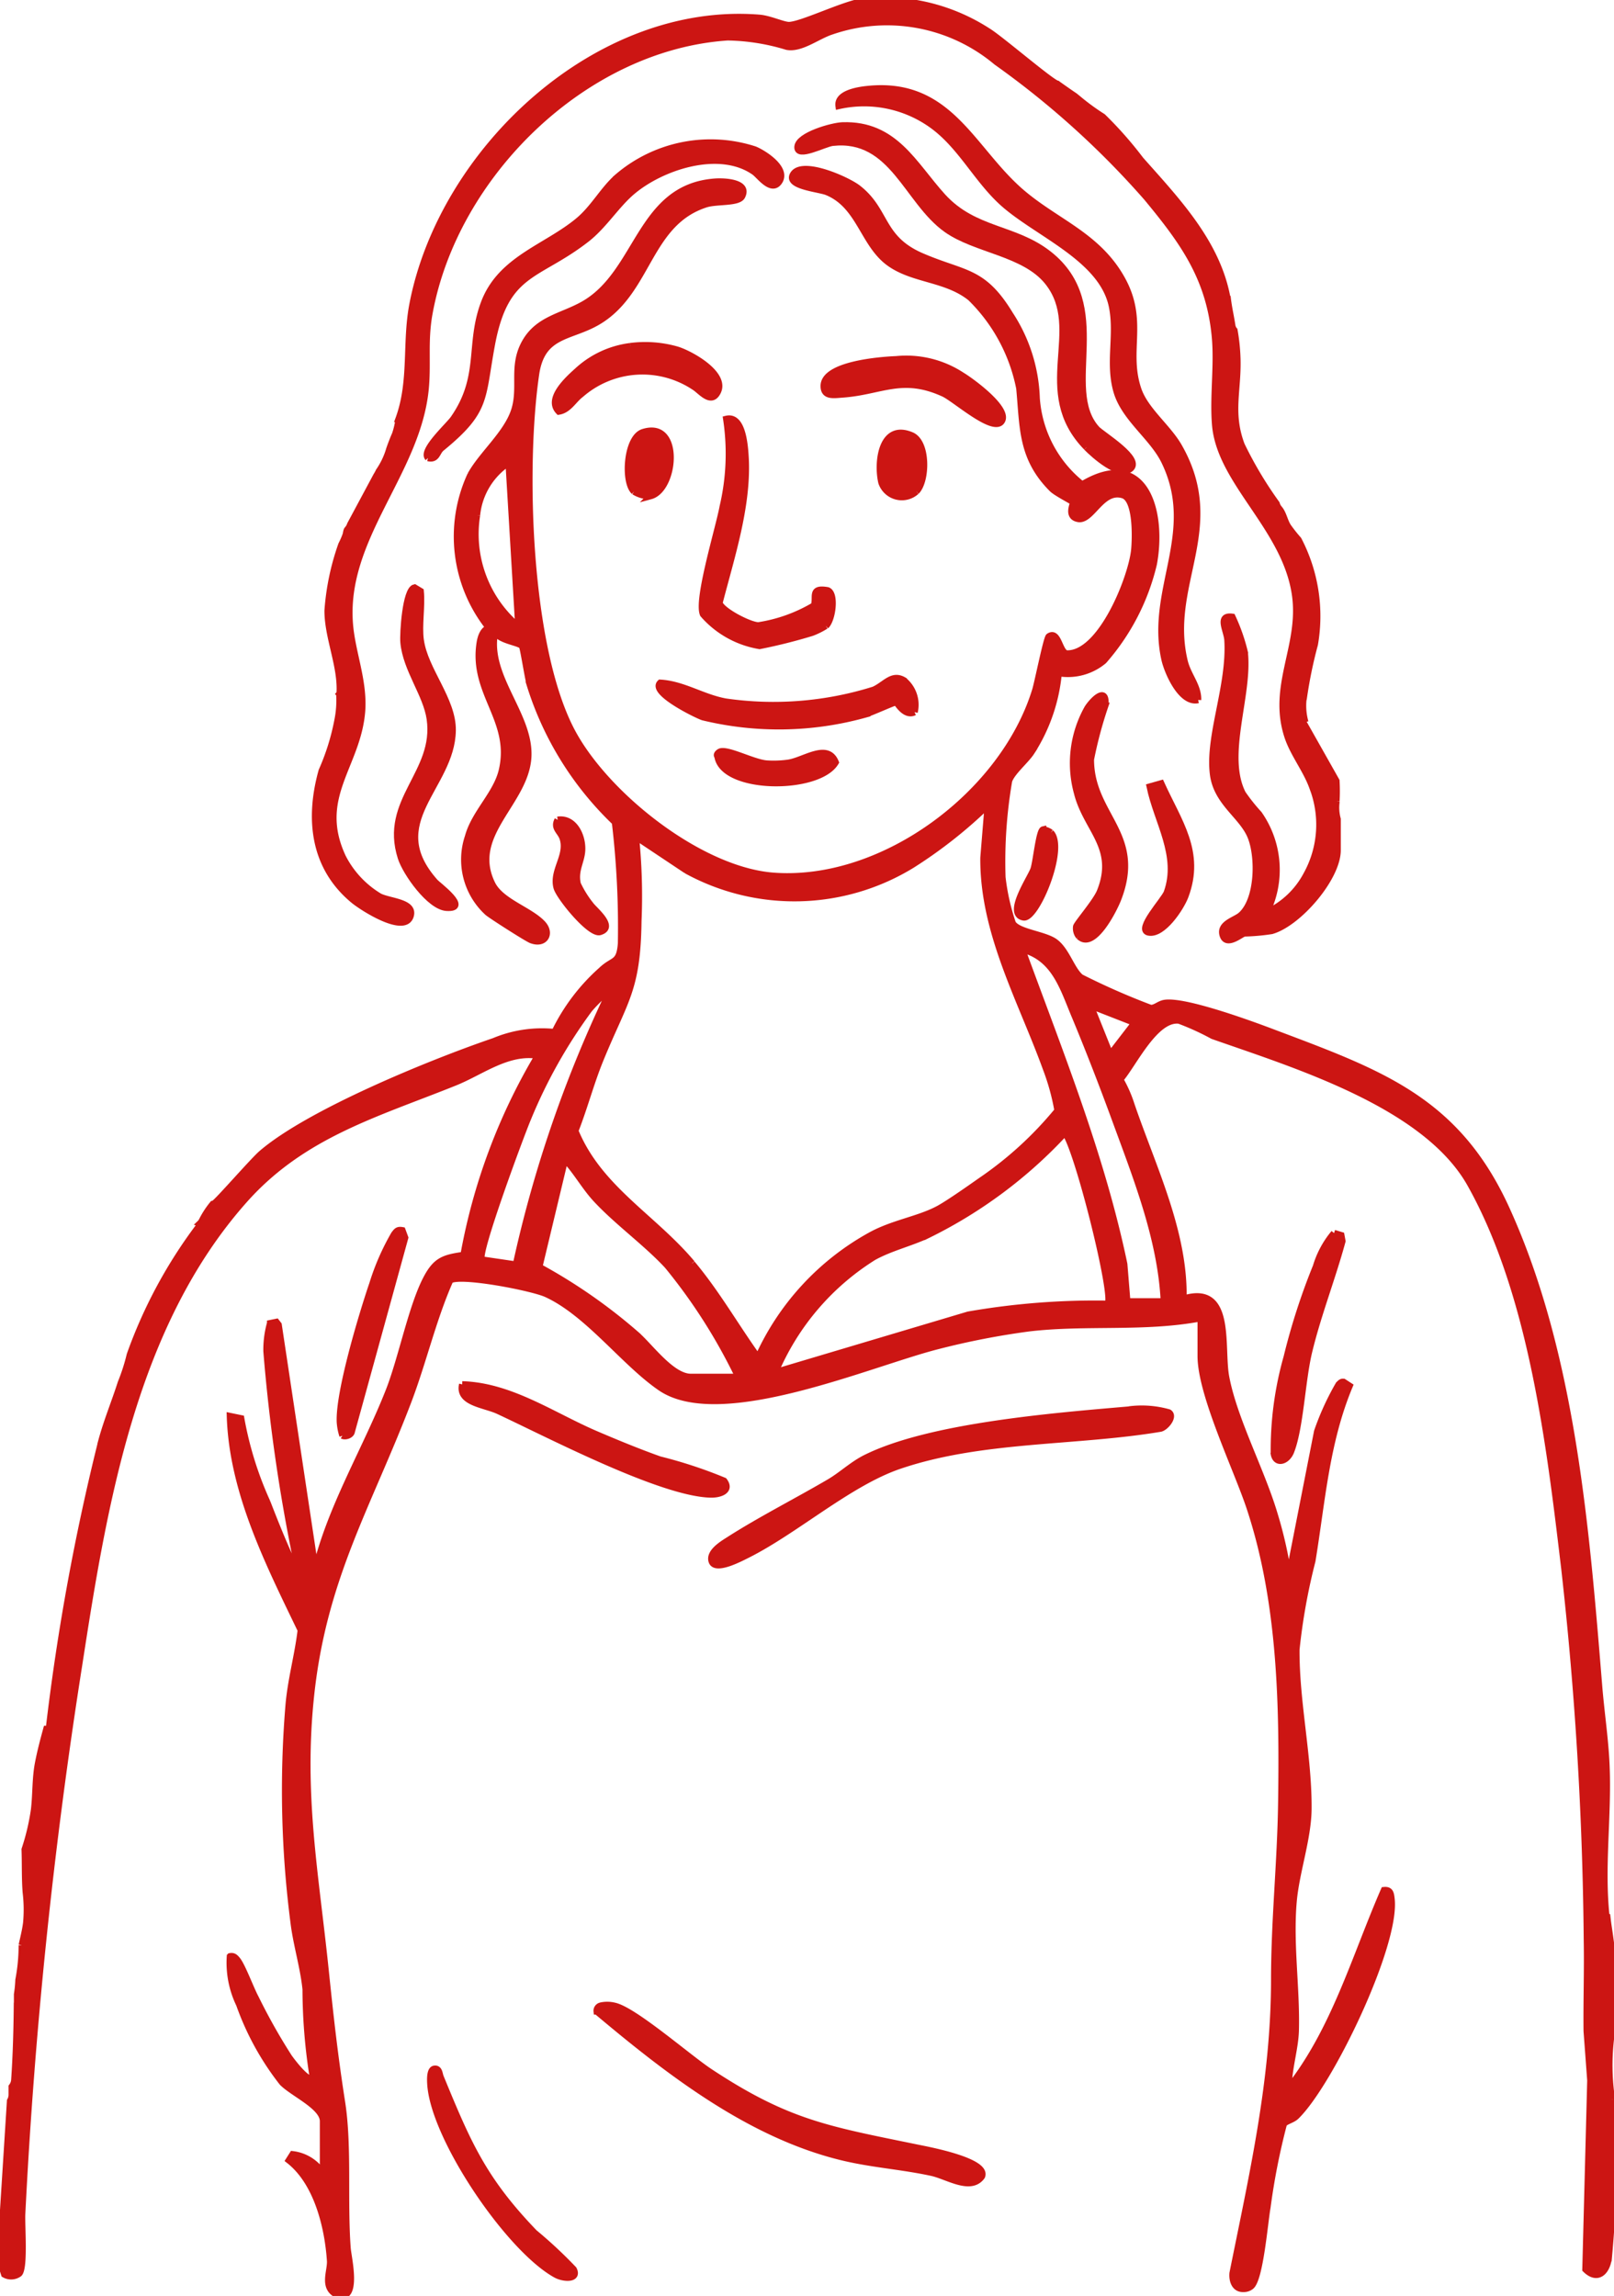 <svg xmlns="http://www.w3.org/2000/svg" xmlns:xlink="http://www.w3.org/1999/xlink" id="Groupe_899" data-name="Groupe 899" width="75.16" height="106.935" viewBox="0 0 75.16 106.935"><defs><clipPath id="clip-path"><rect id="Rectangle_489" data-name="Rectangle 489" width="75.16" height="106.935" fill="#cc1513" stroke="#cc1513" stroke-width="0.3"></rect></clipPath></defs><g id="Groupe_898" data-name="Groupe 898" clip-path="url(#clip-path)"><path id="Trac&#xE9;_3400" data-name="Trac&#xE9; 3400" d="M75.062,159.089a10.627,10.627,0,0,1-.04-2.91c.005-.093.009-.186.012-.279v-1.544h.007c0-.271.011-.541.033-.812l-.04.015V151.93c-.021-.118-.037-.238-.052-.354-.043-.327-.1-.651-.135-.978h-.039c-.257-2.327.093-4.657,0-7.005-.047-1.246-.244-2.511-.345-3.754-.6-7.342-1.235-15.459-4.308-22.22-2.307-5.077-5.83-6.33-10.808-8.206-1.048-.4-4.151-1.539-5.1-1.4-.273.04-.438.247-.666.236a33.11,33.11,0,0,1-3.252-1.43c-.434-.36-.661-1.251-1.2-1.648-.485-.358-1.723-.447-1.972-.874a10.218,10.218,0,0,1-.48-2.138,22.134,22.134,0,0,1,.307-4.483c.125-.406.787-.949,1.044-1.346a8.182,8.182,0,0,0,1.27-3.682,2.6,2.6,0,0,0,2.1-.571,10.494,10.494,0,0,0,2.326-4.505c.452-2.39-.359-5.483-3.331-3.706a5.618,5.618,0,0,1-2.121-4.027,7.554,7.554,0,0,0-1.235-3.889c-1.262-2.085-2.12-1.855-4.116-2.715-1.941-.836-1.611-2.119-2.972-3.176-.5-.388-2.593-1.323-3.012-.641-.342.558,1.192.669,1.575.826,1.544.631,1.679,2.449,2.935,3.327,1.115.78,2.624.694,3.751,1.6a8.079,8.079,0,0,1,2.274,4.216c.172,1.823.079,3.237,1.522,4.683.192.192.945.571.977.62s-.334.717.29.784c.619.014,1.067-1.407,2.029-1.115.641.194.584,2,.534,2.539-.12,1.288-1.546,4.882-3.137,4.839-.352-.009-.39-1.1-.844-.795-.107.072-.519,2.145-.629,2.5-1.475,4.824-7.064,9.024-12.18,8.652-3.416-.249-7.781-3.721-9.375-6.678-2.1-3.893-2.333-12.366-1.7-16.689.279-1.911,1.608-1.683,2.9-2.454,2.362-1.411,2.3-4.594,5.013-5.461.5-.16,1.513-.042,1.682-.367.339-.652-.792-.716-1.251-.683-3.543.256-3.536,4.24-6.131,5.712-1.01.573-2.132.682-2.744,1.81-.58,1.069-.152,2.02-.459,3.07-.327,1.115-1.517,2.08-2.058,3.066a6.835,6.835,0,0,0,.858,7.122c-.278.093-.384.429-.428.709-.364,2.349,1.581,3.582,1.034,5.929-.256,1.1-1.275,1.972-1.578,3.09a3.338,3.338,0,0,0,.916,3.534c.211.172,1.828,1.206,2.027,1.281.636.24.947-.311.529-.763-.592-.64-1.945-1.02-2.354-1.858-1.142-2.337,1.642-3.812,1.686-6,.039-1.944-1.976-3.706-1.547-5.748.156.421,1.14.5,1.257.678.06.093.268,1.461.364,1.8a15.033,15.033,0,0,0,3.965,6.4,41.547,41.547,0,0,1,.282,5.646c-.075.962-.355.71-.916,1.247a9.227,9.227,0,0,0-2.18,2.885,5.789,5.789,0,0,0-2.824.422c-2.89.987-8.587,3.306-10.822,5.231-.4.345-2.071,2.273-2.22,2.334a.309.309,0,0,1-.049.015,4.2,4.2,0,0,0-.509.783.44.44,0,0,1-.089.119c.022.007.034.02.022.05A22.457,22.457,0,0,0,6.049,124.4a9.04,9.04,0,0,1-.419,1.305c-.288.9-.653,1.781-.9,2.691a106.572,106.572,0,0,0-2.452,13.43c-.039,0-.077,0-.115,0-.144.53-.285,1.061-.388,1.6-.138.723-.1,1.445-.188,2.172a10.547,10.547,0,0,1-.435,1.838c.024.666,0,1.333.052,2a6.729,6.729,0,0,1,.019,1.431c-.045.349-.132.688-.207,1.03a8.5,8.5,0,0,1-.153,1.619,5.564,5.564,0,0,1-.066.671q0,.171,0,.342H.8l-.009.08c-.01,1.185-.041,2.37-.121,3.553a.573.573,0,0,1-.122.325c0,.126,0,.251,0,.377a.569.569,0,0,1-.076.281L0,166.6l.2.631a.629.629,0,0,0,.692-.037c.267-.27.112-2.238.137-2.766A241.691,241.691,0,0,1,3.68,138.845c1.156-7.478,2.516-15.83,7.709-21.665,2.711-3.047,6.157-4,9.793-5.464,1.241-.5,2.462-1.48,3.872-1.251a27.792,27.792,0,0,0-3.465,9.287c-.929.131-1.293.254-1.739,1.107-.683,1.309-1.149,3.712-1.736,5.209-1.085,2.764-2.729,5.441-3.421,8.364L12.972,123l-.1-.13-.29.059a4.568,4.568,0,0,0-.169,1.308A80.4,80.4,0,0,0,13.811,134a2.613,2.613,0,0,0,.2.54c-.3.058-.2-.063-.279-.227-.46-.946-.906-2.059-1.287-3.045a16.382,16.382,0,0,1-1.217-3.907l-.519-.107c.11,3.538,1.8,6.851,3.3,9.971-.14,1.181-.471,2.332-.568,3.522a47.928,47.928,0,0,0,.239,10.12c.123,1,.453,2.061.556,3.087a26.163,26.163,0,0,0,.343,4.153c-.246.19-.98-.793-1.118-.987a27.567,27.567,0,0,1-1.559-2.767c-.232-.432-.615-1.479-.849-1.769-.1-.12-.174-.2-.343-.168a4.465,4.465,0,0,0,.434,2.24,12.852,12.852,0,0,0,2,3.639c.5.512,1.9,1.114,1.9,1.8v2.448a1.933,1.933,0,0,0-1.418-.906l-.176.278c1.309,1.018,1.816,3.079,1.924,4.682.032.486-.382,1.269.349,1.594.993.314.493-1.734.46-2.177-.164-2.192.06-4.754-.26-6.8-.346-2.218-.535-3.943-.767-6.178-.466-4.5-1.179-8.181-.668-12.851.593-5.419,2.665-8.763,4.511-13.592.71-1.857,1.16-3.854,1.963-5.665.506-.306,3.826.341,4.484.642,1.939.887,3.608,3.192,5.316,4.362,2.8,1.918,9.834-1.177,12.947-1.953a36.06,36.06,0,0,1,4.194-.815c2.642-.315,5.394.029,8.013-.47v1.765c0,1.782,1.679,5.248,2.279,7.056,1.459,4.394,1.539,9.2,1.472,13.774-.04,2.761-.328,5.456-.328,8.2,0,4.706-1.015,9.091-1.937,13.681-.034.35.1.752.5.734a.535.535,0,0,0,.353-.115c.425-.33.64-3.005.762-3.677a31.434,31.434,0,0,1,.762-3.877c.071-.134.4-.192.577-.362,1.582-1.534,4.7-8.019,4.439-10.145-.028-.229-.048-.423-.345-.392-1.356,3.117-2.308,6.527-4.441,9.222-.015-.875.306-1.83.329-2.688.052-1.969-.277-4.029-.1-6.02.122-1.382.685-2.935.691-4.328.011-2.447-.578-4.95-.562-7.394A28.138,28.138,0,0,1,61.109,134c.456-2.77.641-5.531,1.739-8.154l-.282-.183c-.109-.014-.157.054-.226.118a12.476,12.476,0,0,0-1,2.19l-1.335,6.8a19.51,19.51,0,0,0-.654-2.933c-.6-2.031-1.881-4.407-2.257-6.4-.266-1.408.317-4.36-1.986-3.65.064-3.1-1.427-6.113-2.42-9.022a6.034,6.034,0,0,0-.523-1.19c.615-.707,1.629-2.89,2.745-2.744a12.257,12.257,0,0,1,1.566.715c3.831,1.348,9.913,3.19,11.995,6.9,2.871,5.122,3.7,12.181,4.383,17.932A167.416,167.416,0,0,1,73.9,151.675c.026,1.406-.025,2.816-.009,4.222l.171,2.3-.229,8.8c.547.541.986.144,1.078-.52A58.955,58.955,0,0,0,75.153,160c.005-.229.008-.458.007-.686a.56.56,0,0,1-.1-.22M22.209,85.3a3.305,3.305,0,0,1,1.478-2.449l.455,7.627A5.618,5.618,0,0,1,22.209,85.3m.226,34.666c-.248-.241,1.845-5.862,2.144-6.566a23.659,23.659,0,0,1,2.869-5.1,7.386,7.386,0,0,1,1.021-.97A57.922,57.922,0,0,0,24.027,120.2Zm9.735,5.465c-.9,0-1.906-1.433-2.56-1.994a25.237,25.237,0,0,0-4.5-3.129l1.2-5.01c.545.58.928,1.3,1.476,1.882.979,1.048,2.337,2.028,3.3,3.072a25.861,25.861,0,0,1,3.3,5.18Zm.054-5.291c-1.8-2.148-4.337-3.486-5.437-6.17.431-1.1.727-2.244,1.174-3.336,1.136-2.776,1.722-3.212,1.764-6.439a27.241,27.241,0,0,0-.116-3.925l2.356,1.571a10.464,10.464,0,0,0,10.511-.26A21.779,21.779,0,0,0,46,98.8l-.2,2.448c-.028,3.488,1.743,6.6,2.91,9.818a10.628,10.628,0,0,1,.54,1.959,16.941,16.941,0,0,1-3.572,3.266c-.479.337-1.518,1.07-1.984,1.318-.909.484-2.086.65-3.117,1.209a12.214,12.214,0,0,0-5.276,5.712c-1.044-1.452-1.922-3.005-3.075-4.38m19.358,1.876a34.4,34.4,0,0,0-6.494.508l-8.99,2.679a11.723,11.723,0,0,1,4.592-5.369c.8-.436,1.69-.64,2.508-1.022a21.745,21.745,0,0,0,6.392-4.765c.607.8,2.312,7.65,1.993,7.97m2.618-.114H52.492l-.142-1.736c-1.053-5.054-2.99-9.832-4.752-14.658,1.512.389,1.9,1.784,2.443,3.078.643,1.541,1.31,3.264,1.884,4.833.993,2.714,2.136,5.58,2.275,8.484m-2.5-11.5-.912-2.276,2.049.8Z" transform="translate(0 -61.299)" fill="#cc1513" stroke="#cc1513" stroke-width="0.3"></path><path id="Trac&#xE9;_3401" data-name="Trac&#xE9; 3401" d="M176.4,37.324a8.222,8.222,0,0,0,0-.956l-1.547-2.74.1.008a2.831,2.831,0,0,1-.1-.947.62.62,0,0,1,.024-.154,20.727,20.727,0,0,1,.517-2.521,7.694,7.694,0,0,0-.76-4.878,7.138,7.138,0,0,1-.467-.587c-.181-.261-.223-.62-.426-.858a.6.6,0,0,1-.125-.232,18.118,18.118,0,0,1-1.631-2.733c-.575-1.528-.132-2.579-.2-4.124a9.027,9.027,0,0,0-.134-1.22.42.42,0,0,1-.1-.215c-.025-.162-.054-.322-.084-.483-.009-.023-.016-.047-.025-.069l.012,0c-.043-.228-.083-.456-.112-.687h-.013c-.455-2.608-2.364-4.592-4.044-6.489a17.858,17.858,0,0,0-1.762-2,10.587,10.587,0,0,1-1.154-.844l-.151-.123c-.261-.174-.515-.356-.772-.537l-.04-.031c-.26-.039-2.674-2.115-3.233-2.451A8.958,8.958,0,0,0,154.339.069c-.874.119-2.893,1.117-3.45,1.1C150.6,1.153,150,.87,149.532.832c-7.566-.607-14.775,6.181-16.15,13.346-.345,1.8-.006,3.574-.648,5.331h0a3.365,3.365,0,0,1-.164.721c-.1.227-.184.448-.266.681a3.531,3.531,0,0,1-.49,1.035v0a1.793,1.793,0,0,1-.116.212l-1.219,2.273a.591.591,0,0,1-.128.222c-.055.061-.055.175-.079.25a3.386,3.386,0,0,1-.167.394c-.01.022-.022.044-.033.066a11.628,11.628,0,0,0-.644,3.081c0,1.254.641,2.593.561,3.853l-.017.02a4.655,4.655,0,0,1-.082,1.23,10.692,10.692,0,0,1-.736,2.355c-.627,2.242-.385,4.485,1.482,6.03.421.348,2.4,1.617,2.655.72.185-.646-.984-.66-1.452-.9a4.535,4.535,0,0,1-1.705-1.824c-1.31-2.8.7-4.264.895-6.818.1-1.373-.45-2.691-.565-3.985-.359-4.047,3.1-7.044,3.516-10.94.13-1.228-.053-2.274.182-3.576,1.165-6.459,7.21-12.425,13.89-12.873a9.93,9.93,0,0,1,2.761.439c.657.126,1.419-.5,2.081-.713a7.931,7.931,0,0,1,7.679,1.424,40.386,40.386,0,0,1,7,6.319c1.689,2.043,2.926,3.733,3.177,6.5.12,1.323-.1,2.78.01,4.089.232,2.7,3.331,4.825,3.732,7.995.295,2.327-1.129,4.175-.364,6.512.264.808.863,1.541,1.161,2.369a4.816,4.816,0,0,1-.29,4.091,3.989,3.989,0,0,1-1.844,1.741,4.533,4.533,0,0,0-.361-4.591,8.574,8.574,0,0,1-.757-.951c-.911-1.8.318-4.582.094-6.583a8.646,8.646,0,0,0-.575-1.646c-.711-.094-.253.63-.224,1.079.133,2.117-.9,4.478-.671,6.25.169,1.334,1.362,1.934,1.754,2.914.381.951.352,2.921-.453,3.645-.27.243-1.028.4-.847.952.173.526.843-.064,1-.1a9.8,9.8,0,0,0,1.27-.113c1.251-.356,3.072-2.47,3.072-3.759V38.15a2.02,2.02,0,0,1-.05-.826" transform="translate(-114.17 0)" fill="#cc1513" stroke="#cc1513" stroke-width="0.3"></path><path id="Trac&#xE9;_3402" data-name="Trac&#xE9; 3402" d="M359.756,64.638c-.786.183-1.431-1.289-1.566-1.906-.713-3.249,1.618-5.889-.007-9.215-.551-1.127-1.854-1.995-2.22-3.245-.39-1.335.062-2.653-.221-3.991-.474-2.234-3.519-3.376-5.1-4.81-1.218-1.108-1.951-2.675-3.31-3.635a5.424,5.424,0,0,0-4.316-.864c-.081-.587.9-.737,1.323-.782,3.858-.413,4.864,2.824,7.214,4.826,1.618,1.378,3.525,2,4.647,4.006,1.1,1.964.153,3.349.766,5.155.328.968,1.375,1.75,1.895,2.66,2.164,3.793-.592,6.4.26,9.987.161.677.65,1.157.631,1.816" transform="translate(-303.962 -32.037)" fill="#cc1513" stroke="#cc1513" stroke-width="0.3"></path><path id="Trac&#xE9;_3403" data-name="Trac&#xE9; 3403" d="M339.627,66.254c-2.533-2.608-.04-5.487-1.8-7.7-1.082-1.361-3.36-1.486-4.72-2.453-1.853-1.317-2.5-4.339-5.3-4.035-.389.042-1.681.749-1.636.189.043-.538,1.614-.977,2.091-.993,2.44-.083,3.315,1.824,4.667,3.311,1.479,1.625,3.351,1.428,4.944,2.684,3.029,2.388.534,6.248,2.224,8.136.246.274,2.2,1.434,1.548,1.879-.521.358-1.661-.649-2.015-1.013" transform="translate(-289.031 -45.419)" fill="#cc1513" stroke="#cc1513" stroke-width="0.3"></path><path id="Trac&#xE9;_3404" data-name="Trac&#xE9; 3404" d="M310.406,576.406a4.6,4.6,0,0,1,1.848.138c.285.179-.146.7-.391.75-3.97.665-8.324.426-12.158,1.732-2.35.8-4.838,3.033-7.108,4.164-.3.148-1.467.771-1.626.287-.141-.429.5-.809.8-1,1.463-.938,3.178-1.806,4.7-2.7.537-.318,1.047-.8,1.634-1.1,3-1.513,8.879-1.968,12.307-2.266" transform="translate(-257.825 -510.757)" fill="#cc1513" stroke="#cc1513" stroke-width="0.3"></path><path id="Trac&#xE9;_3405" data-name="Trac&#xE9; 3405" d="M174.648,72.738c-.325-.345.954-1.495,1.187-1.829,1.367-1.962.691-3.457,1.429-5.4.774-2.04,2.891-2.573,4.383-3.815.722-.6,1.153-1.449,1.828-2.043a6.658,6.658,0,0,1,6.392-1.276c.471.2,1.55.908,1.126,1.507-.357.5-.915-.3-1.147-.462-1.613-1.133-4.3-.263-5.69.913-.737.623-1.315,1.579-2.119,2.208-2.307,1.8-3.775,1.455-4.419,4.917-.475,2.556-.205,3.074-2.346,4.827-.213.174-.205.559-.626.455" transform="translate(-154.717 -51.409)" fill="#cc1513" stroke="#cc1513" stroke-width="0.3"></path><path id="Trac&#xE9;_3406" data-name="Trac&#xE9; 3406" d="M244.213,820.236a1.4,1.4,0,0,1,.64.008c.915.2,3.436,2.409,4.44,3.073,3.635,2.4,5.51,2.684,9.669,3.538.455.094,3.306.615,3,1.335-.52.719-1.6-.015-2.336-.174-1.377-.3-2.788-.388-4.172-.724-4.321-1.049-8.092-3.989-11.426-6.791a.242.242,0,0,1,.188-.264" transform="translate(-216.239 -726.82)" fill="#cc1513" stroke="#cc1513" stroke-width="0.3"></path><path id="Trac&#xE9;_3407" data-name="Trac&#xE9; 3407" d="M292.859,180.861a3.5,3.5,0,0,1-.646.323,24.992,24.992,0,0,1-2.437.612,4.453,4.453,0,0,1-2.629-1.47c-.3-.666.739-4.039.913-5a10.832,10.832,0,0,0,.167-4.1c.785-.191.87,1.307.9,1.884.1,2.214-.679,4.582-1.221,6.685.1.368,1.425,1.051,1.819,1.046a7.208,7.208,0,0,0,2.586-.926c.134-.394-.184-.853.632-.708.393.137.235,1.371-.078,1.66" transform="translate(-254.405 -151.712)" fill="#cc1513" stroke="#cc1513" stroke-width="0.3"></path><path id="Trac&#xE9;_3408" data-name="Trac&#xE9; 3408" d="M163.537,242.794c.19,1.4,1.511,2.78,1.489,4.212-.04,2.64-3.314,4.262-.811,7.065.123.137,1.651,1.264.526,1.191-.781-.051-1.893-1.619-2.121-2.329-.86-2.679,1.708-3.944,1.345-6.468-.165-1.146-1.107-2.3-1.224-3.558-.038-.407.089-2.466.512-2.56l.283.17c.069.717-.094,1.583,0,2.277" transform="translate(-143.948 -212.983)" fill="#cc1513" stroke="#cc1513" stroke-width="0.3"></path><path id="Trac&#xE9;_3409" data-name="Trac&#xE9; 3409" d="M188.876,566.344c2.24.063,4.182,1.435,6.186,2.3.959.412,2.029.853,3.009,1.2a21.264,21.264,0,0,1,3,.989c.355.469-.206.648-.629.636-2.334-.063-7.59-2.826-9.891-3.893-.65-.3-1.872-.371-1.671-1.233" transform="translate(-167.353 -501.864)" fill="#cc1513" stroke="#cc1513" stroke-width="0.3"></path><path id="Trac&#xE9;_3410" data-name="Trac&#xE9; 3410" d="M281.382,279.01c-.461.223-.809-.46-.861-.463-.079-.006-1.188.5-1.471.579a14.992,14.992,0,0,1-7.521.116c-.3-.1-2.455-1.156-1.988-1.6,1.076.061,1.965.682,3.047.879a15.611,15.611,0,0,0,6.9-.555c.527-.238.844-.761,1.39-.444a1.471,1.471,0,0,1,.505,1.486" transform="translate(-238.796 -245.84)" fill="#cc1513" stroke="#cc1513" stroke-width="0.3"></path><path id="Trac&#xE9;_3411" data-name="Trac&#xE9; 3411" d="M439.275,295.739a.6.6,0,0,1-.126-.46c.039-.152.918-1.162,1.107-1.632.824-2.054-.64-2.884-1.068-4.6a5.227,5.227,0,0,1,.491-3.951c.28-.425.915-1.017.818-.1a19.335,19.335,0,0,0-.669,2.5c0,2.619,2.458,3.478,1.26,6.522-.186.473-1.141,2.388-1.813,1.715" transform="translate(-389.031 -252.123)" fill="#cc1513" stroke="#cc1513" stroke-width="0.3"></path><path id="Trac&#xE9;_3412" data-name="Trac&#xE9; 3412" d="M340.33,146.914a4.717,4.717,0,0,1,3.048.747c.444.266,2.259,1.584,1.853,2.147-.393.545-2.175-1.065-2.7-1.3-1.935-.883-2.91-.084-4.714.042-.408.028-.869.118-.863-.4.012-1.007,2.641-1.206,3.373-1.236" transform="translate(-298.593 -130.179)" fill="#cc1513" stroke="#cc1513" stroke-width="0.3"></path><path id="Trac&#xE9;_3413" data-name="Trac&#xE9; 3413" d="M523.543,504.439l.334.1.051.275c-.47,1.731-1.141,3.425-1.559,5.169-.319,1.334-.4,3.528-.834,4.631-.186.472-.7.614-.793.117a15.858,15.858,0,0,1,.6-4.521,30.329,30.329,0,0,1,1.362-4.217,4.375,4.375,0,0,1,.837-1.555" transform="translate(-461.418 -447.007)" fill="#cc1513" stroke="#cc1513" stroke-width="0.3"></path><path id="Trac&#xE9;_3414" data-name="Trac&#xE9; 3414" d="M230.546,141.292a5.385,5.385,0,0,1,2.166.162c.654.2,2.321,1.134,1.9,1.969-.311.623-.818-.084-1.117-.25a4.362,4.362,0,0,0-5.257.367c-.34.255-.56.719-1.025.795-.57-.584.4-1.478.85-1.88a4.455,4.455,0,0,1,2.481-1.162" transform="translate(-201.191 -125.168)" fill="#cc1513" stroke="#cc1513" stroke-width="0.3"></path><path id="Trac&#xE9;_3415" data-name="Trac&#xE9; 3415" d="M176.15,846.307c.248-.049.242.248.3.383,1.273,3.1,1.99,4.773,4.367,7.246a21.023,21.023,0,0,1,1.829,1.707c.246.488-.465.449-.826.249-2.2-1.22-5.661-6.331-5.84-8.848-.012-.172-.046-.694.172-.737" transform="translate(-155.934 -749.948)" fill="#cc1513" stroke="#cc1513" stroke-width="0.3"></path><path id="Trac&#xE9;_3416" data-name="Trac&#xE9; 3416" d="M139.1,512.826a2.616,2.616,0,0,1-.122-.629c-.068-1.375,1.032-5.026,1.519-6.454a11.221,11.221,0,0,1,1.006-2.3c.116-.152.165-.225.383-.184l.127.343-2.485,9.024c-.026.194-.331.261-.429.195" transform="translate(-123.148 -445.956)" fill="#cc1513" stroke="#cc1513" stroke-width="0.3"></path><path id="Trac&#xE9;_3417" data-name="Trac&#xE9; 3417" d="M469.174,320.476c.81,1.788,1.894,3.2,1.124,5.252-.2.537-1.052,1.837-1.721,1.687-.572-.128.743-1.52.865-1.861.613-1.719-.461-3.286-.8-4.927Z" transform="translate(-415.101 -283.989)" fill="#cc1513" stroke="#cc1513" stroke-width="0.3"></path><path id="Trac&#xE9;_3418" data-name="Trac&#xE9; 3418" d="M361.583,179.812a1,1,0,0,1-1.62-.42c-.227-.977.015-2.786,1.4-2.195.752.322.715,2.12.224,2.615" transform="translate(-318.914 -156.92)" fill="#cc1513" stroke="#cc1513" stroke-width="0.3"></path><path id="Trac&#xE9;_3419" data-name="Trac&#xE9; 3419" d="M293.394,307.335c.386-.108,1.53.512,2.145.563a4.914,4.914,0,0,0,1-.034c.745-.1,1.839-.965,2.22-.025-.786,1.34-5.256,1.327-5.5-.279-.084-.088.068-.206.139-.226" transform="translate(-259.845 -272.333)" fill="#cc1513" stroke="#cc1513" stroke-width="0.3"></path><path id="Trac&#xE9;_3420" data-name="Trac&#xE9; 3420" d="M257.1,179.038c-.478-.438-.361-2.516.42-2.765,1.791-.571,1.507,2.664.352,2.975a1.379,1.379,0,0,1-.772-.21" transform="translate(-227.574 -156.144)" fill="#cc1513" stroke="#cc1513" stroke-width="0.3"></path><path id="Trac&#xE9;_3421" data-name="Trac&#xE9; 3421" d="M227.436,335.3c.778-.113,1.169.762,1.137,1.414-.026.54-.351.941-.207,1.575a4.83,4.83,0,0,0,.612.982c.163.229,1.174,1.03.428,1.252-.462.138-1.9-1.635-2.015-2.064-.216-.8.557-1.507.275-2.314-.109-.313-.436-.459-.23-.845" transform="translate(-201.467 -297.117)" fill="#cc1513" stroke="#cc1513" stroke-width="0.3"></path><path id="Trac&#xE9;_3422" data-name="Trac&#xE9; 3422" d="M417.593,339.51c.7.724-.669,4.049-1.267,3.948-.844-.141.337-1.849.467-2.245.119-.362.254-1.8.438-1.844a.753.753,0,0,1,.362.141" transform="translate(-368.659 -300.732)" fill="#cc1513" stroke="#cc1513" stroke-width="0.3"></path></g></svg>